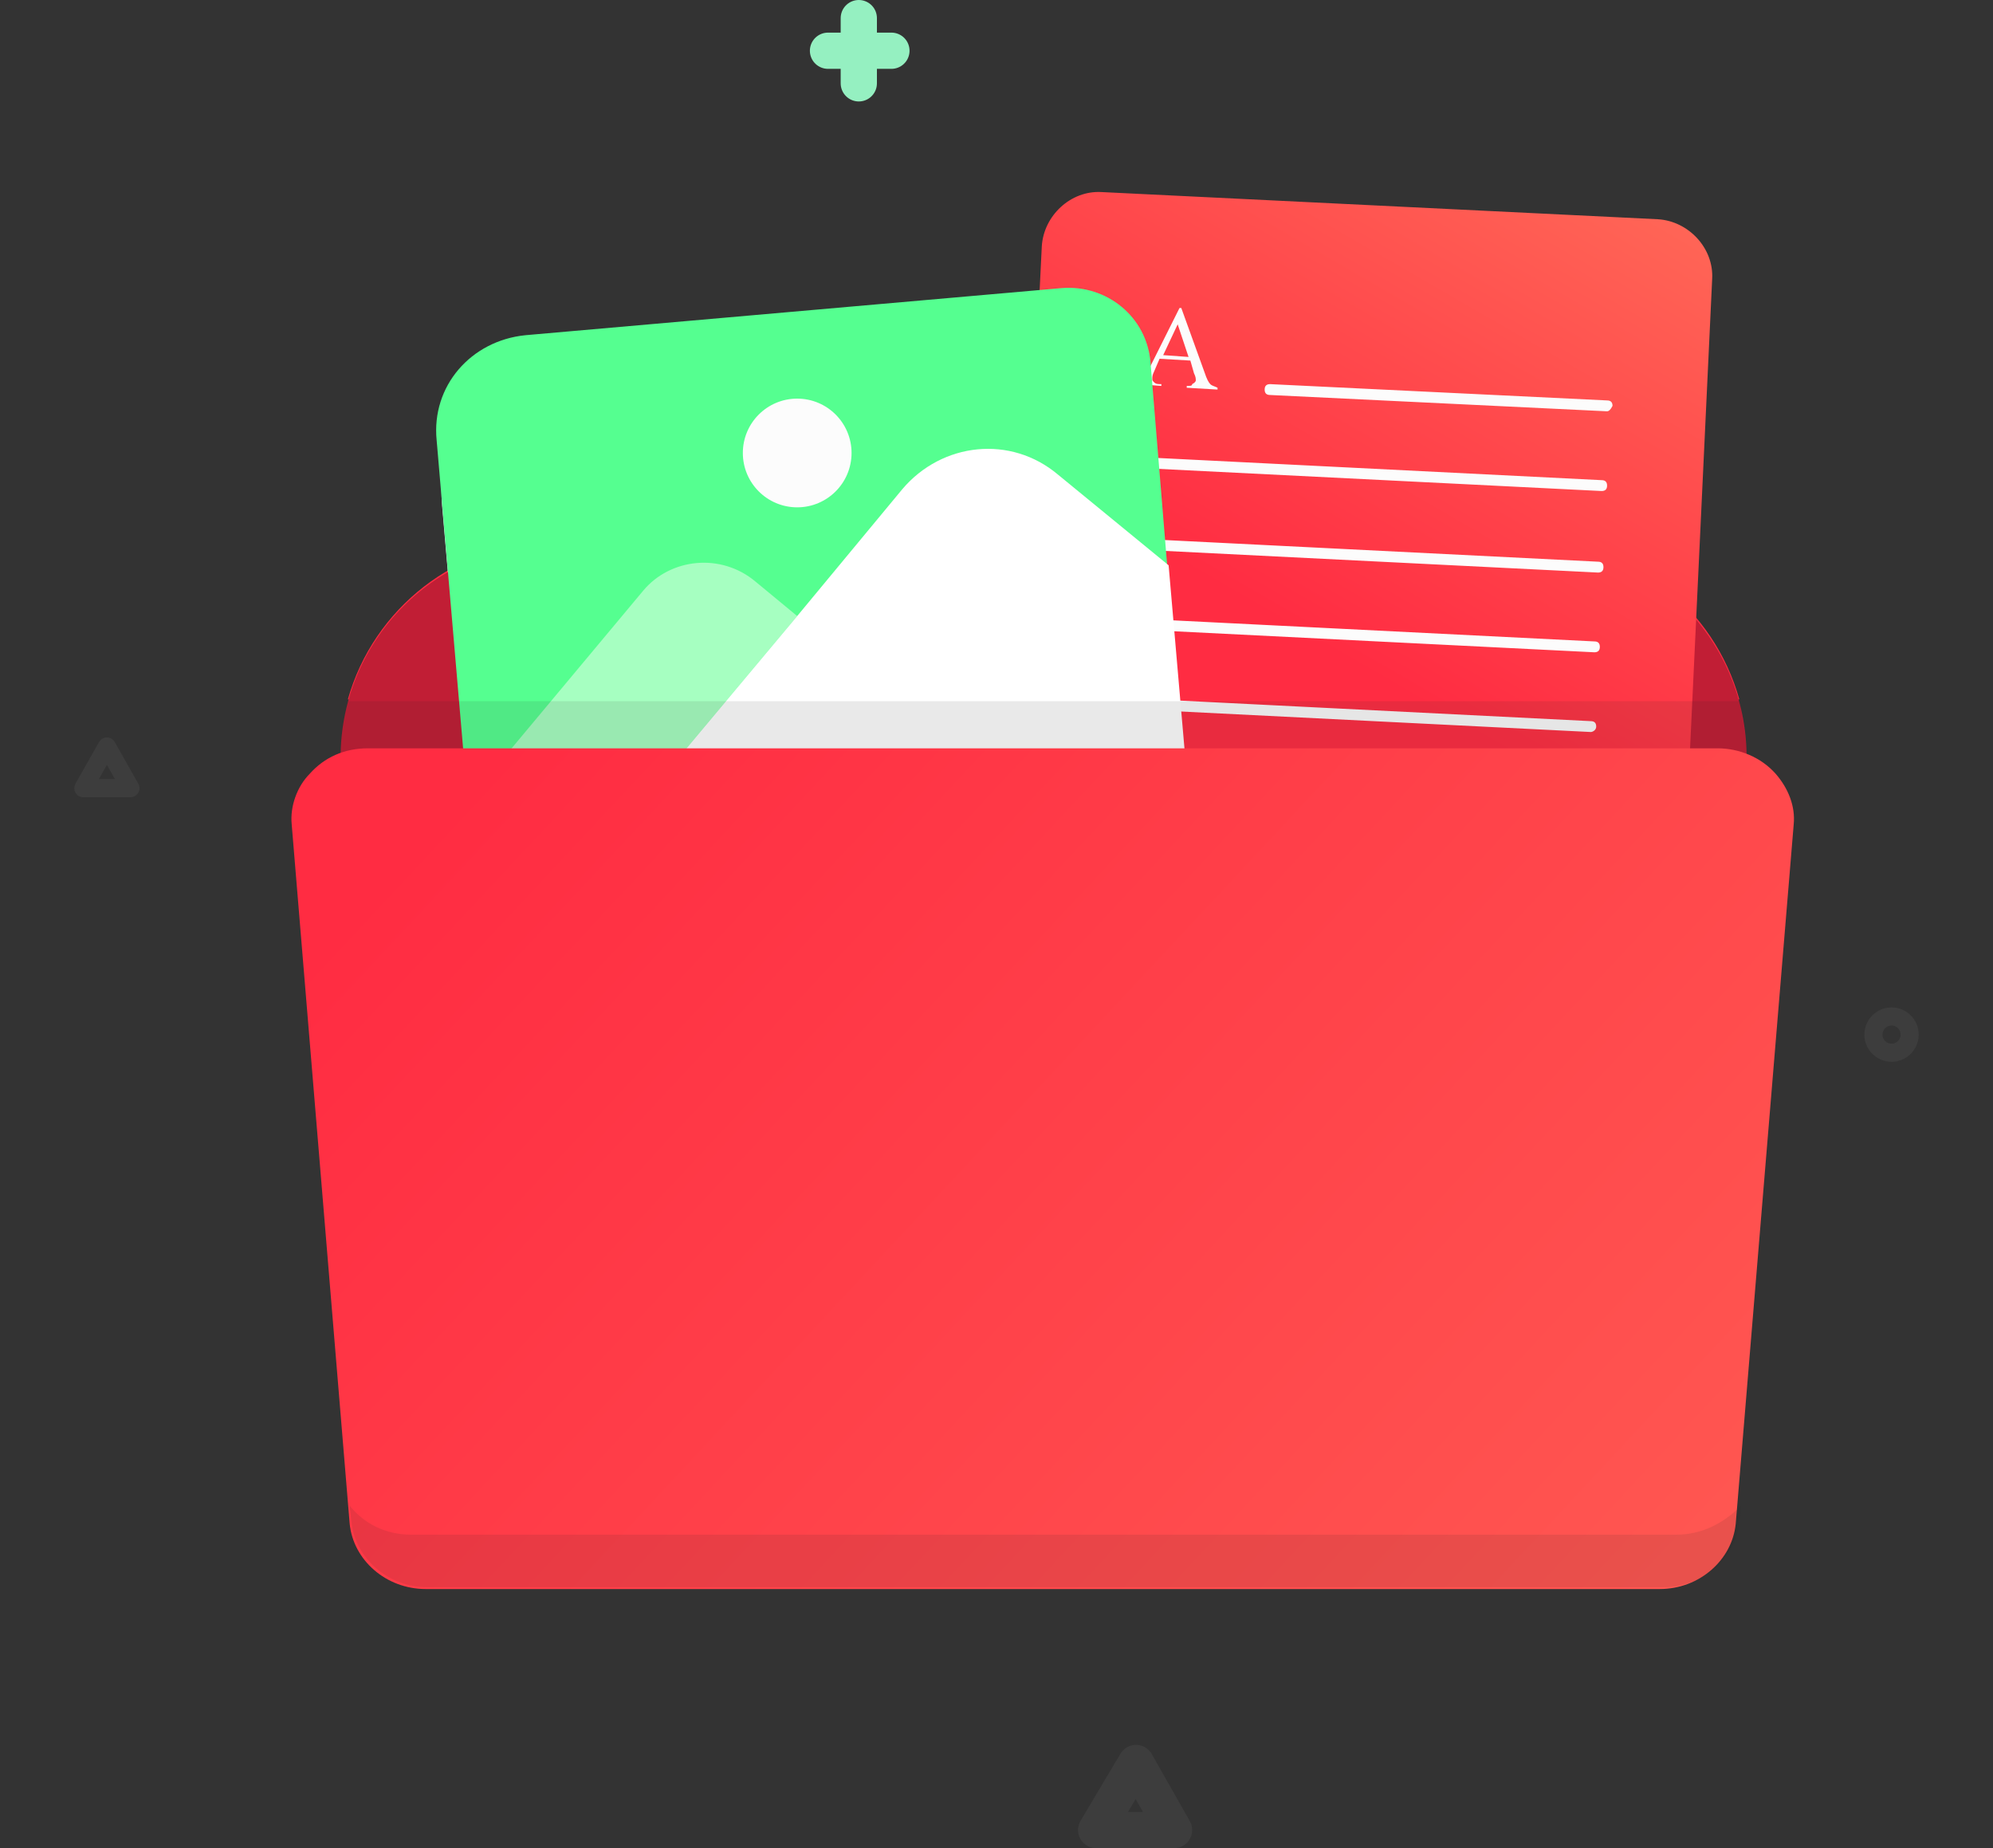 <svg xmlns="http://www.w3.org/2000/svg" xmlns:xlink="http://www.w3.org/1999/xlink" x="0px" y="0px"
	 viewBox="0 0 110 102" style="enable-background:new 0 0 110 102;" xml:space="preserve">
<rect x="0" y="0" width="110" height="102" fill="#333333" stroke="none"/>
<style type="text/css">
	.st0{fill:#FF2C42;}
	.st1{fill:#FCFCFC;}
	.st2{fill:#C11E35;}
	.st3{fill:url(#XMLID_96_);}
	.st4{fill:#4DB6AC;}
	.st5{fill:#55FF90;}
	.st6{fill:#A6FFC1;}
	.st7{fill:#FFFFFF;}
	.st8{opacity:0.1;fill:#212121;}
	.st9{fill:url(#XMLID_97_);}
	.st10{fill:none;stroke:#95F0C1;stroke-width:2;stroke-linecap:round;stroke-linejoin:round;stroke-miterlimit:10;}
	.st11{opacity:0.2;fill:none;stroke:#666666;stroke-linecap:round;stroke-linejoin:round;stroke-miterlimit:10;}
	.st12{opacity:0.2;fill:none;stroke:#666666;stroke-width:2;stroke-linecap:round;stroke-linejoin:round;stroke-miterlimit:10;}
</style>
<g id="Folder">
	<path id="XMLID_127_" class="st0" d="M95.8,38.6c0.1,0,0.1,0,0.2,0c-1.4-5-5.9-8.7-11.4-8.7h-54c-5.4,0-10,3.7-11.4,8.7
		c0.1,0,0.1,0,0.2,0H95.8z"/>
	<path id="XMLID_126_" class="st1" d="M58.6,66.4l-21.8,1.9c-4.9,0.4-9.1-3.2-9.6-8.1l-2.8-32.3c-0.4-4.9,3.2-9.1,8.1-9.6l21.8-1.9
		c4.9-0.4,9.1,3.2,9.6,8.1l2.8,32.3C67.1,61.7,63.5,65.9,58.6,66.4z"/>
	<path id="XMLID_125_" class="st0" d="M19.4,43.9c-0.2,0-0.4,0-0.5-0.1c0.6,5.9,5.6,10.5,11.7,10.5h54c6.1,0,11.1-4.6,11.7-10.5
		c-0.2,0-0.4,0.1-0.5,0.1H19.4z"/>
	<g id="Folder_with_domuments">
		<g id="XMLID_27_">
			<g id="XMLID_122_">
				<path id="XMLID_123_" class="st2" d="M84.6,54.4h-54c-6.5,0-11.8-5.3-11.8-11.8v-0.8c0-6.5,5.3-11.8,11.8-11.8h54
					c6.5,0,11.8,5.3,11.8,11.8v0.8C96.4,49.1,91.1,54.4,84.6,54.4z"/>
			</g>
			<g id="XMLID_28_">
				<g id="XMLID_36_">
					<g id="XMLID_59_">
						<g id="XMLID_119_">
							<linearGradient id="XMLID_96_" gradientUnits="userSpaceOnUse" x1="89.983" y1="10.775" x2="59.928" y2="62.83">
								<stop  offset="0" style="stop-color:#FF6556"/>
								<stop  offset="0.5" style="stop-color:#FF2C42"/>
							</linearGradient>
							<path id="XMLID_120_" class="st3" d="M92.4,60c0,0.8-0.4,1.6-1,2.2C90.8,62.7,90,63,89.2,63c-0.1,0-0.1,0-0.2,0c0,0,0,0,0,0
								l-30.7-1.5c-0.8,0-1.6-0.4-2.2-1c-0.6-0.6-0.9-1.4-0.8-2.3l2.2-44.6c0.1-1.7,1.6-3.1,3.3-3l30.7,1.5c1.7,0.1,3.1,1.6,3,3.3
								L92.4,60z"/>
						</g>
						<g id="XMLID_115_">
							<path id="XMLID_116_" class="st1" d="M65.7,19.9L64,19.8l-0.3,0.7c-0.1,0.2-0.1,0.3-0.1,0.4c0,0.1,0,0.1,0.1,0.2
								c0.1,0.1,0.2,0.1,0.4,0.1l0,0.1l-1.3-0.1l0-0.1C62.9,21,63,21,63,21c0.1-0.1,0.2-0.3,0.4-0.6l1.7-3.4l0.1,0l1.3,3.6
								c0.1,0.3,0.2,0.5,0.3,0.6c0.1,0.1,0.2,0.1,0.4,0.2l0,0.1l-1.7-0.1l0-0.1c0.2,0,0.3,0,0.3-0.1C66,21.1,66,21,66,21
								c0-0.1,0-0.2-0.1-0.4L65.7,19.9z M65.6,19.7l-0.6-1.8l-0.8,1.7L65.6,19.7z"/>
						</g>
						<g id="XMLID_113_">
							<path id="XMLID_114_" class="st1" d="M88.7,22.7C88.7,22.7,88.6,22.7,88.7,22.7l-18.6-0.9c-0.2,0-0.3-0.1-0.3-0.3
								c0-0.2,0.1-0.3,0.3-0.3l18.6,0.9c0.2,0,0.3,0.1,0.3,0.3C88.9,22.6,88.8,22.7,88.7,22.7z"/>
						</g>
						<g id="XMLID_111_">
							<path id="XMLID_112_" class="st1" d="M88.4,27.1C88.4,27.1,88.4,27.1,88.4,27.1l-26-1.3c-0.2,0-0.3-0.1-0.3-0.3
								c0-0.2,0.1-0.3,0.3-0.3l26,1.3c0.2,0,0.3,0.1,0.3,0.3C88.7,27,88.6,27.1,88.4,27.1z"/>
						</g>
						<g id="XMLID_109_">
							<path id="XMLID_110_" class="st1" d="M88.2,31.6C88.2,31.6,88.2,31.6,88.2,31.6l-26-1.3c-0.2,0-0.3-0.1-0.3-0.3
								c0-0.2,0.1-0.3,0.3-0.3l26,1.3c0.2,0,0.3,0.1,0.3,0.3C88.5,31.5,88.4,31.6,88.2,31.6z"/>
						</g>
						<g id="XMLID_107_">
							<path id="XMLID_108_" class="st1" d="M88,36C88,36,88,36,88,36l-26-1.3c-0.2,0-0.3-0.1-0.3-0.3c0-0.2,0.1-0.3,0.3-0.3l26,1.3
								c0.2,0,0.3,0.1,0.3,0.3C88.3,35.9,88.2,36,88,36z"/>
						</g>
						<g id="XMLID_105_">
							<path id="XMLID_106_" class="st1" d="M87.8,40.4C87.8,40.4,87.8,40.4,87.8,40.4l-26-1.3c-0.2,0-0.3-0.1-0.3-0.3
								c0-0.2,0.1-0.3,0.3-0.3l26,1.3c0.2,0,0.3,0.1,0.3,0.3C88.1,40.3,87.9,40.4,87.8,40.4z"/>
						</g>
						<g id="XMLID_60_">
							<path id="XMLID_61_" class="st4" d="M87.6,44.9C87.6,44.9,87.6,44.9,87.6,44.9l-26-1.3c-0.2,0-0.3-0.1-0.3-0.3
								c0-0.2,0.1-0.3,0.3-0.3l26,1.3c0.2,0,0.3,0.1,0.3,0.3C87.8,44.8,87.7,44.9,87.6,44.9z"/>
						</g>
					</g>
					<g id="XMLID_37_">
						<g id="XMLID_54_">
							<g id="XMLID_55_">
								<g id="XMLID_56_">
									<path id="XMLID_57_" class="st5" d="M24.1,24.3l1.7,19.8l39.4-3.4L63.5,20c-0.2-2.5-2.4-4.3-4.9-4.1L29,18.5
										C26,18.8,23.8,21.3,24.1,24.3z"/>
								</g>
							</g>
						</g>
						<g id="XMLID_38_">
							<g id="XMLID_39_">
								<g id="XMLID_40_">
									<g id="XMLID_41_">
										<g id="XMLID_50_">
											<g id="XMLID_51_">
												<g id="XMLID_52_">
													<path id="XMLID_53_" class="st6" d="M36.3,43.2L44,34l-2.3-1.9c-1.9-1.6-4.7-1.3-6.2,0.5l-9.6,11.5l0,0L36.3,43.2z"/>
												</g>
											</g>
										</g>
										<g id="XMLID_46_">
											<g id="XMLID_47_">
												<g id="XMLID_48_">
													<path id="XMLID_49_" class="st7" d="M58.4,26.2c-2.6-2.2-6.4-1.8-8.6,0.8L44,34l-7.7,9.2l16.5-1.5l12.6-0.1l-0.9-10.4
														L58.4,26.2z"/>
												</g>
											</g>
										</g>
										<g id="XMLID_42_">
											<g id="XMLID_43_">
												<g id="XMLID_44_">
													<circle id="XMLID_45_" class="st1" cx="44" cy="25" r="3"/>
												</g>
											</g>
										</g>
									</g>
								</g>
							</g>
						</g>
					</g>
				</g>
				<g id="XMLID_29_">
					<path id="XMLID_35_" class="st8" d="M96.4,41.8c0-1.1-0.2-2.1-0.4-3.1c-0.1,0-0.1,0-0.2,0H19.4c-0.1,0-0.1,0-0.2,0
						c-0.3,1-0.4,2-0.4,3.1v0.8c0,0.4,0,0.8,0.1,1.2c0.2,0,0.4,0.1,0.5,0.1h76.4c0.2,0,0.4,0,0.5-0.1c0-0.4,0.1-0.8,0.1-1.2V41.8z"
						/>
					<g id="XMLID_30_">
						<path id="XMLID_34_" class="st8" d="M93.2,86.1H21.9c-0.5,0-0.9-0.4-0.9-0.9l0,0c0-0.5,0.4-0.9,0.9-0.9h71.3
							c0.5,0,0.9,0.4,0.9,0.9l0,0C94.1,85.7,93.7,86.1,93.2,86.1z"/>
						<linearGradient id="XMLID_97_" gradientUnits="userSpaceOnUse" x1="127.455" y1="128.228" x2="-1.388" y2="8.08">
							<stop  offset="0.15" style="stop-color:#FF6556"/>
							<stop  offset="0.75" style="stop-color:#FF2C42"/>
						</linearGradient>
						<path id="XMLID_32_" class="st9" d="M91.6,87.7H23.5c-2.2,0-4-1.6-4.2-3.6l-3.2-38.6c-0.1-1,0.3-2.1,1-2.8
							c0.8-0.9,1.9-1.4,3.2-1.4h74.5c1.2,0,2.4,0.5,3.2,1.4c0.7,0.8,1.1,1.8,1,2.8l-3.2,38.6C95.6,86.1,93.8,87.7,91.6,87.7z"/>
						<path id="XMLID_31_" class="st8" d="M92.5,84.7H22.7c-1.4,0-2.6-0.6-3.4-1.6l0.1,0.9c0.2,2,2,3.6,4.2,3.6h68.2
							c2.2,0,4-1.6,4.2-3.6l0.1-0.9C95.1,84.1,93.9,84.7,92.5,84.7z"/>
					</g>
				</g>
			</g>
		</g>
		<g id="XMLID_20_">
			<g id="XMLID_24_">
				<line id="XMLID_26_" class="st10" x1="47.4" y1="1" x2="47.4" y2="4.6"/>
				<line id="XMLID_25_" class="st10" x1="49.2" y1="2.8" x2="45.7" y2="2.8"/>
			</g>
			<circle id="XMLID_23_" class="st11" cx="104.4" cy="57.1" r="1"/>
			<polygon id="XMLID_22_" class="st12" points="62.7,97.3 60.5,101 64.8,101 			"/>
			<polygon id="XMLID_21_" class="st11" points="5.9,41.2 4.6,43.5 7.2,43.5 			"/>
		</g>
	</g>
</g>
</svg>
